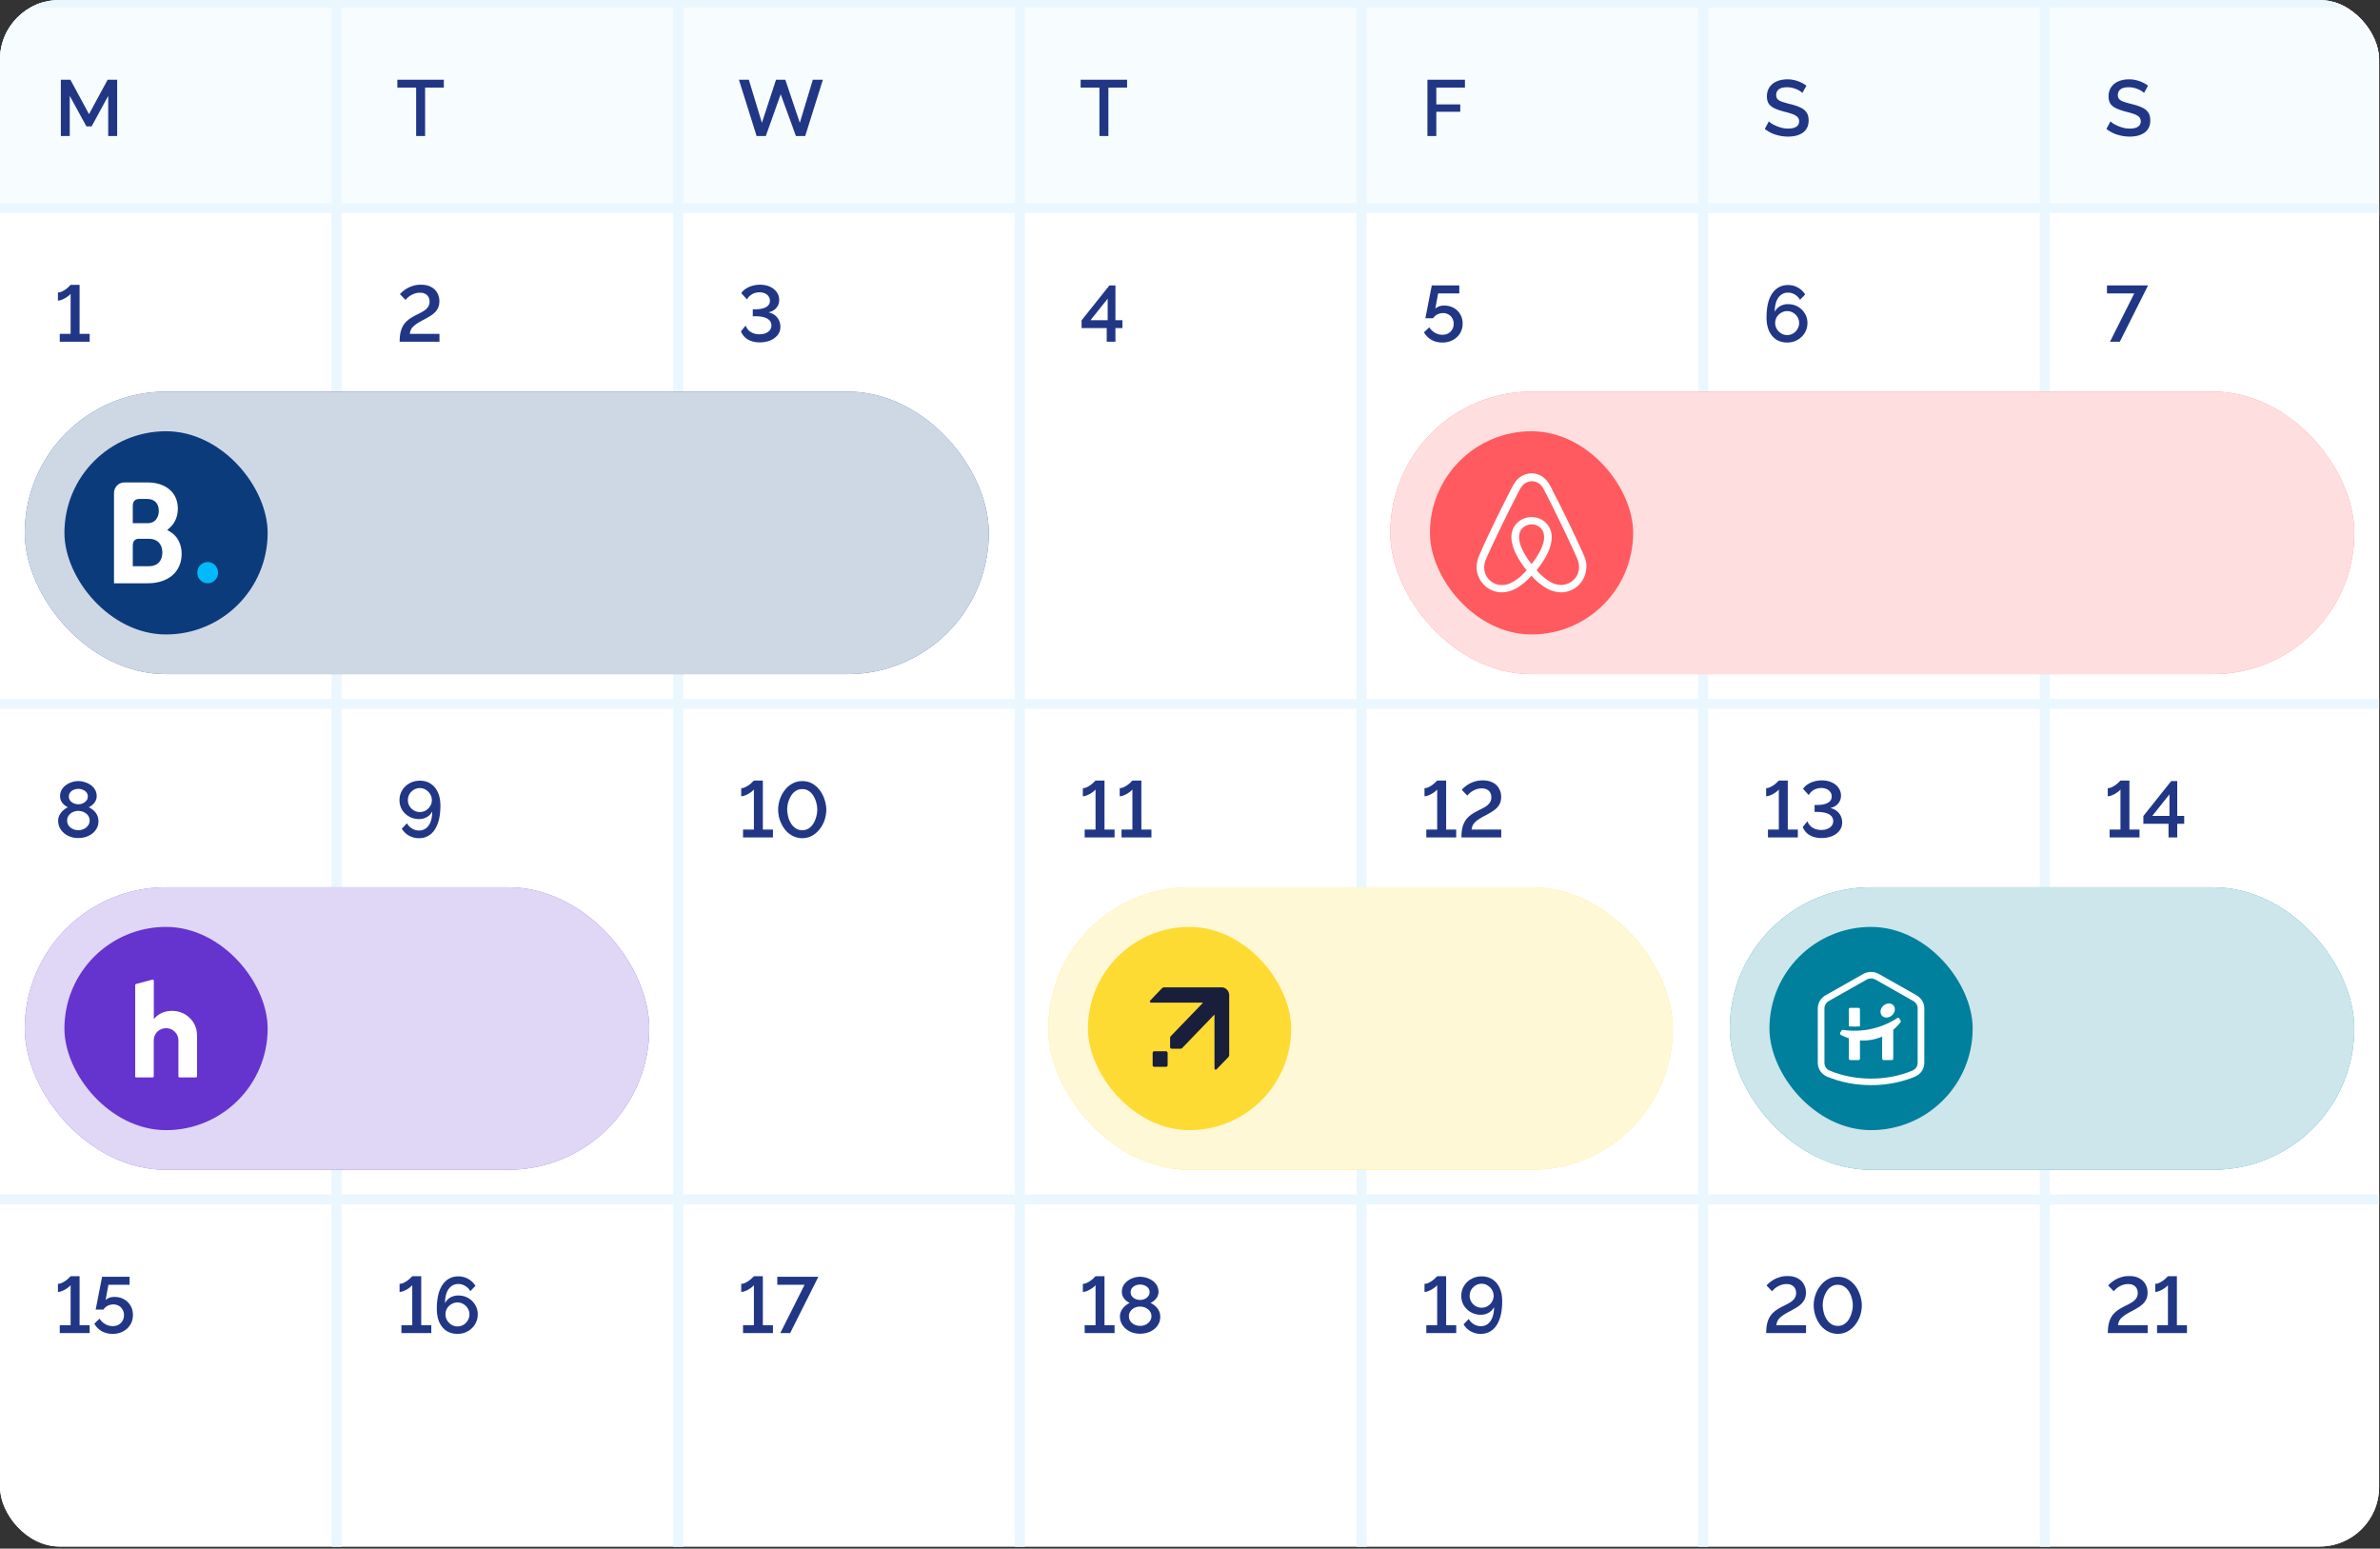 <svg xmlns="http://www.w3.org/2000/svg" width="707" height="460" fill="none"><rect width="100%" height="100%" fill="#333333" stroke="none"/><g clip-path="url(#a)"><rect width="706.731" height="459.375" fill="#fff" rx="17.668"/><path fill="#DEF0FE" d="M-1.472.736H708.94V61.84H-1.472z"/><path fill="#F7FCFF" d="M-1.472.736h101.487v63.337H-1.472z"/><path stroke="#EBF7FF" stroke-width="2.945" d="M-1.472.736h101.487v63.337H-1.472z"/><path fill="#213785" d="M32.144 40.404v-11.92l-4.923 9.046h-1.555l-4.947-9.046v11.92H18.08V23.678h2.827l5.536 10.225 5.537-10.224h2.826v16.726h-2.662z"/><path fill="#F7FCFF" d="M100.015.736h101.487v63.337H100.015z"/><path stroke="#EBF7FF" stroke-width="2.945" d="M100.015.736h101.487v63.337H100.015z"/><path fill="#213785" d="M131.842 26.01h-5.56v14.394h-2.662V26.011h-5.583v-2.332h13.805v2.332z"/><path fill="#F7FCFF" d="M201.503.736H302.99v63.337H201.503z"/><path stroke="#EBF7FF" stroke-width="2.945" d="M201.503.736H302.99v63.337H201.503z"/><path fill="#213785" d="m244.448 23.678-5.253 16.726h-2.756l-4.523-12.414-4.429 12.415h-2.733l-5.253-16.727h2.944l3.887 12.792 4.194-12.791h2.756l4.311 12.791 3.863-12.791h2.992z"/><path fill="#F7FCFF" d="M302.99.736h101.487v63.337H302.99z"/><path stroke="#EBF7FF" stroke-width="2.945" d="M302.99.736h101.487v63.337H302.99z"/><path fill="#213785" d="M334.816 26.01h-5.559v14.394h-2.662V26.011h-5.584v-2.332h13.805v2.332z"/><path fill="#F7FCFF" d="M404.477.736h101.487v63.337H404.477z"/><path stroke="#EBF7FF" stroke-width="2.945" d="M404.477.736h101.487v63.337H404.477z"/><path fill="#213785" d="M424.03 40.404V23.678h11.143v2.333h-8.504v4.994h7.114v2.19h-7.114v7.21h-2.639z"/><path fill="#F7FCFF" d="M505.965.736h101.487v63.337H505.965z"/><path stroke="#EBF7FF" stroke-width="2.945" d="M505.965.736h101.487v63.337H505.965z"/><path fill="#213785" d="M535.412 27.613a3.324 3.324 0 0 0-.684-.542 6.023 6.023 0 0 0-1.06-.566 8.103 8.103 0 0 0-1.319-.424 6.406 6.406 0 0 0-1.46-.165c-1.1 0-1.916.205-2.45.613-.534.408-.801.974-.801 1.696 0 .534.149.958.447 1.272.299.299.754.55 1.367.754.612.204 1.382.424 2.308.66 1.131.267 2.113.589 2.945.966.832.36 1.468.848 1.908 1.46.44.613.66 1.421.66 2.427 0 .848-.157 1.578-.471 2.19a4.074 4.074 0 0 1-1.32 1.508 6.3 6.3 0 0 1-1.955.848c-.738.173-1.531.26-2.379.26a12.113 12.113 0 0 1-4.853-1.013 10.855 10.855 0 0 1-2.05-1.25l1.202-2.26a5.8 5.8 0 0 0 .871.683c.393.235.841.463 1.343.683.518.22 1.076.408 1.673.565a8.245 8.245 0 0 0 1.861.212c1.052 0 1.853-.18 2.403-.542.565-.377.848-.91.848-1.602 0-.565-.181-1.013-.542-1.343-.361-.345-.887-.636-1.578-.871a29.897 29.897 0 0 0-2.474-.707c-1.099-.298-2.018-.62-2.756-.966-.738-.36-1.296-.816-1.673-1.366-.361-.565-.542-1.28-.542-2.144 0-1.1.267-2.026.801-2.78.534-.77 1.257-1.342 2.168-1.72.926-.392 1.963-.588 3.109-.588.754 0 1.469.086 2.144.259a8.906 8.906 0 0 1 1.885.66 9.69 9.69 0 0 1 1.625.965l-1.201 2.168z"/><path fill="#F7FCFF" d="M607.452.736h101.487v63.337H607.452z"/><path stroke="#EBF7FF" stroke-width="2.945" d="M607.452.736h101.487v63.337H607.452z"/><path fill="#213785" d="M636.899 27.613a3.342 3.342 0 0 0-.683-.542 6.06 6.06 0 0 0-1.06-.566 8.103 8.103 0 0 0-1.319-.424 6.415 6.415 0 0 0-1.461-.165c-1.099 0-1.916.205-2.45.613-.534.408-.801.974-.801 1.696 0 .534.149.958.448 1.272.298.299.754.55 1.366.754a33.92 33.92 0 0 0 2.309.66c1.13.267 2.112.589 2.944.966.833.36 1.469.848 1.909 1.46.439.613.659 1.421.659 2.427 0 .848-.157 1.578-.471 2.19a4.072 4.072 0 0 1-1.319 1.508 6.311 6.311 0 0 1-1.955.848 10.42 10.42 0 0 1-2.38.26 12.113 12.113 0 0 1-4.853-1.013 10.815 10.815 0 0 1-2.049-1.25l1.201-2.26c.204.204.495.431.872.683.393.235.84.463 1.343.683.518.22 1.075.408 1.672.565a8.251 8.251 0 0 0 1.861.212c1.053 0 1.854-.18 2.403-.542.566-.377.848-.91.848-1.602 0-.565-.18-1.013-.542-1.343-.361-.345-.887-.636-1.578-.871a29.863 29.863 0 0 0-2.473-.707c-1.1-.298-2.019-.62-2.757-.966-.738-.36-1.295-.816-1.672-1.366-.362-.565-.542-1.28-.542-2.144 0-1.1.267-2.026.801-2.78.534-.77 1.256-1.342 2.167-1.72.927-.392 1.963-.588 3.11-.588a8.61 8.61 0 0 1 2.143.259 8.887 8.887 0 0 1 1.885.66 9.66 9.66 0 0 1 1.626.965l-1.202 2.168z"/><path fill="#fff" d="M-1.472 61.839h101.487v147.236H-1.472z"/><path stroke="#EBF7FF" stroke-width="2.945" d="M-1.472 61.839h101.487v147.236H-1.472z"/><path fill="#213785" d="M26.632 99.175v2.332H17.75v-2.332h3.227v-11.92c-.126.188-.338.4-.636.636-.283.22-.605.44-.966.66a7.363 7.363 0 0 1-1.13.518 2.974 2.974 0 0 1-1.037.212v-2.403c.424 0 .848-.11 1.272-.33.44-.22.848-.471 1.225-.754a8.25 8.25 0 0 0 .895-.8l.377-.378h2.662v14.559h2.992z"/><path fill="#fff" d="M100.015 61.839h101.487v147.236H100.015z"/><path stroke="#EBF7FF" stroke-width="2.945" d="M100.015 61.839h101.487v147.236H100.015z"/><path fill="#213785" d="M118.72 101.507c0-.958.071-1.798.212-2.52a7.314 7.314 0 0 1 .66-1.956 5.781 5.781 0 0 1 1.13-1.531c.456-.44.982-.84 1.579-1.201a24.56 24.56 0 0 1 1.79-.966 18.096 18.096 0 0 0 1.743-.943c.534-.33.958-.714 1.273-1.154.329-.455.494-1.005.494-1.649 0-.518-.11-.974-.33-1.366a2.132 2.132 0 0 0-.942-.92c-.408-.235-.934-.353-1.578-.353-.66 0-1.272.118-1.838.354a5.989 5.989 0 0 0-1.46.824 6.47 6.47 0 0 0-.99.966l-1.649-1.72c.157-.188.409-.44.754-.753a9.581 9.581 0 0 1 1.319-.943 8.194 8.194 0 0 1 1.838-.777c.691-.22 1.468-.33 2.332-.33 1.194 0 2.191.22 2.992.66.817.424 1.429 1.013 1.837 1.767.424.738.636 1.57.636 2.497 0 .754-.133 1.413-.4 1.979a4.805 4.805 0 0 1-1.06 1.437 8.29 8.29 0 0 1-1.437 1.06 39.94 39.94 0 0 1-1.555.895c-.895.455-1.618.864-2.167 1.225-.534.361-.958.707-1.272 1.037-.299.33-.511.66-.636.989a4.58 4.58 0 0 0-.26 1.06h8.811v2.332H118.72z"/><path fill="#fff" d="M201.503 61.839H302.99v147.236H201.503z"/><path stroke="#EBF7FF" stroke-width="2.945" d="M201.503 61.839H302.99v147.236H201.503z"/><path fill="#213785" d="M225.696 101.696c-.926 0-1.774-.134-2.544-.401-.754-.267-1.39-.652-1.908-1.154a4.531 4.531 0 0 1-1.131-1.743l1.414-1.697c.11.409.337.817.683 1.225.361.409.824.739 1.39.99.581.251 1.256.377 2.026.377.675 0 1.272-.102 1.79-.306.534-.22.958-.527 1.272-.92.314-.392.471-.855.471-1.39 0-.596-.188-1.099-.565-1.507-.377-.408-.919-.714-1.626-.919-.706-.204-1.554-.306-2.544-.306h-.801v-2.073h.801c1.304 0 2.34-.212 3.11-.636.785-.424 1.178-1.052 1.178-1.885 0-.518-.142-.965-.424-1.342a2.53 2.53 0 0 0-1.107-.872 3.646 3.646 0 0 0-1.508-.306c-.895 0-1.673.204-2.332.612-.66.409-1.139.911-1.437 1.508l-1.697-1.861c.33-.518.786-.966 1.367-1.343a7.133 7.133 0 0 1 1.955-.871 8.356 8.356 0 0 1 2.238-.307c1.099 0 2.081.197 2.945.59.864.392 1.539.934 2.026 1.625.487.675.73 1.444.73 2.308a3.56 3.56 0 0 1-.4 1.697 3.436 3.436 0 0 1-1.108 1.272c-.471.33-1.036.573-1.696.73a4.231 4.231 0 0 1 1.861.8c.55.41.966.912 1.249 1.509a4.31 4.31 0 0 1 .447 1.955c0 .973-.282 1.806-.848 2.497-.549.691-1.288 1.225-2.214 1.602-.927.361-1.948.542-3.063.542z"/><path fill="#fff" d="M302.99 61.839h101.487v147.236H302.99z"/><path stroke="#EBF7FF" stroke-width="2.945" d="M302.99 61.839h101.487v147.236H302.99z"/><path fill="#213785" d="M328.762 101.507v-4.052h-7.468v-2.308l8.269-10.366h1.79v10.342h2.073v2.332h-2.073v4.052h-2.591zm-4.829-6.384h5.112v-6.408l-5.112 6.408z"/><path fill="#fff" d="M404.477 61.839h101.487v147.236H404.477z"/><path stroke="#EBF7FF" stroke-width="2.945" d="M404.477 61.839h101.487v147.236H404.477z"/><path fill="#213785" d="M428.459 101.743c-1.209 0-2.293-.267-3.251-.801a5.771 5.771 0 0 1-2.191-2.238l1.555-1.484a5.09 5.09 0 0 0 1.696 1.625 4.412 4.412 0 0 0 2.215.59c.643 0 1.217-.134 1.719-.401a3.08 3.08 0 0 0 1.178-1.155c.299-.487.448-1.052.448-1.696 0-.628-.142-1.178-.424-1.649a2.8 2.8 0 0 0-1.131-1.13 3.191 3.191 0 0 0-1.602-.401 3.74 3.74 0 0 0-1.696.4 3.21 3.21 0 0 0-1.249 1.131h-2.308l1.908-9.753h8.174v2.38h-6.29l-.848 4.546c.283-.282.644-.51 1.084-.683.455-.173.974-.26 1.555-.26 1.052 0 1.986.229 2.803.684a5.009 5.009 0 0 1 1.955 1.885c.487.8.731 1.727.731 2.78 0 1.115-.267 2.096-.801 2.944a5.734 5.734 0 0 1-2.168 1.979c-.895.471-1.916.707-3.062.707z"/><path fill="#fff" d="M505.965 61.839h101.487v147.236H505.965z"/><path stroke="#EBF7FF" stroke-width="2.945" d="M505.965 61.839h101.487v147.236H505.965z"/><path fill="#213785" d="M536.919 95.948a5.52 5.52 0 0 1-.801 2.92 5.67 5.67 0 0 1-2.167 2.097c-.911.519-1.932.778-3.062.778-1.225 0-2.301-.291-3.228-.872-.911-.597-1.625-1.453-2.144-2.568-.502-1.115-.753-2.442-.753-3.98 0-2.137.259-3.92.777-5.348.534-1.43 1.28-2.505 2.238-3.228.958-.722 2.081-1.084 3.369-1.084 1.068 0 2.041.252 2.921.754a5.776 5.776 0 0 1 2.167 2.05l-1.531 1.602a3.986 3.986 0 0 0-1.508-1.555 3.875 3.875 0 0 0-2.096-.589c-.77 0-1.453.228-2.05.683-.581.44-1.036 1.084-1.366 1.932-.314.848-.479 1.877-.495 3.086a3.89 3.89 0 0 1 .919-1.202 4.233 4.233 0 0 1 1.366-.8 4.788 4.788 0 0 1 1.649-.283c1.1 0 2.081.251 2.945.754a5.588 5.588 0 0 1 2.073 2.026c.518.832.777 1.774.777 2.827zm-6.03 3.58a3.42 3.42 0 0 0 1.766-.47c.55-.33.982-.77 1.296-1.32.33-.55.495-1.147.495-1.79 0-.644-.165-1.233-.495-1.767a3.527 3.527 0 0 0-1.272-1.272 3.339 3.339 0 0 0-1.79-.495c-.629 0-1.218.165-1.767.495a3.65 3.65 0 0 0-1.319 1.272 3.413 3.413 0 0 0-.472 1.767c0 .644.165 1.24.495 1.79.33.534.762.966 1.296 1.296a3.37 3.37 0 0 0 1.767.494z"/><path fill="#fff" d="M607.452 61.839h101.487v147.236H607.452z"/><path stroke="#EBF7FF" stroke-width="2.945" d="M607.452 61.839h101.487v147.236H607.452z"/><path fill="#213785" d="M634.002 87.16h-8.104v-2.379h12.203l-8.387 16.726h-2.921l7.209-14.346z"/><path fill="#fff" d="M-1.472 209.074h101.487V356.31H-1.472z"/><path stroke="#EBF7FF" stroke-width="2.945" d="M-1.472 209.074h101.487V356.31H-1.472z"/><path fill="#213785" d="M29.247 243.913c0 1.006-.275 1.885-.825 2.639-.534.754-1.264 1.343-2.19 1.767-.912.408-1.909.612-2.992.612-1.115 0-2.12-.22-3.016-.659-.895-.456-1.61-1.068-2.144-1.838-.534-.769-.8-1.649-.8-2.638 0-.66.149-1.249.447-1.767a4.98 4.98 0 0 1 1.107-1.367c.44-.376.888-.667 1.343-.871a5.242 5.242 0 0 1-1.178-.778 4.255 4.255 0 0 1-.848-1.13 3.11 3.11 0 0 1-.306-1.367c0-.722.157-1.358.471-1.908a4.466 4.466 0 0 1 1.296-1.413 5.657 5.657 0 0 1 1.743-.872 6.293 6.293 0 0 1 1.908-.306c.644 0 1.28.102 1.908.306a5.915 5.915 0 0 1 1.767.848c.55.377.982.848 1.296 1.414.33.549.494 1.185.494 1.908 0 .487-.11.95-.33 1.39a3.521 3.521 0 0 1-.87 1.13c-.362.33-.755.589-1.179.778.503.22.974.526 1.414.919.455.392.816.855 1.083 1.389s.4 1.139.4 1.814zm-2.615-.164c0-.456-.102-.864-.306-1.225a2.513 2.513 0 0 0-.778-.896 3.585 3.585 0 0 0-1.083-.565 3.91 3.91 0 0 0-1.202-.189c-.581 0-1.123.118-1.625.354a3.077 3.077 0 0 0-1.225 1.013c-.314.424-.471.926-.471 1.508 0 .439.094.84.282 1.201.189.345.44.644.754.895.33.251.691.44 1.084.566.408.125.816.188 1.225.188a3.74 3.74 0 0 0 1.602-.353 3.333 3.333 0 0 0 1.248-1.013c.33-.44.495-.935.495-1.484zm-6.172-7.138c0 .486.141.903.424 1.248.282.346.644.605 1.083.777.44.173.872.26 1.296.26.44 0 .872-.087 1.296-.26.44-.188.8-.455 1.083-.8.299-.346.448-.77.448-1.273 0-.455-.134-.848-.4-1.177a2.43 2.43 0 0 0-1.06-.778 3.334 3.334 0 0 0-1.367-.283 3.5 3.5 0 0 0-1.39.283c-.424.189-.77.456-1.036.801-.252.33-.377.73-.377 1.202z"/><path fill="#fff" d="M100.015 209.074h101.487V356.31H100.015z"/><path stroke="#EBF7FF" stroke-width="2.945" d="M100.015 209.074h101.487V356.31H100.015z"/><path fill="#213785" d="M118.673 237.694c0-1.083.267-2.065.801-2.945a5.731 5.731 0 0 1 2.167-2.073c.927-.518 1.955-.777 3.086-.777 1.241 0 2.309.298 3.204.895.911.581 1.618 1.421 2.12 2.521.519 1.099.778 2.426.778 3.981 0 2.136-.267 3.919-.801 5.348-.519 1.429-1.257 2.513-2.215 3.251-.942.722-2.057 1.083-3.345 1.083a6.065 6.065 0 0 1-2.945-.73 5.9 5.9 0 0 1-2.167-2.097l1.531-1.602a4.21 4.21 0 0 0 1.508 1.555 3.952 3.952 0 0 0 2.097.589c.785 0 1.468-.22 2.049-.659.581-.44 1.037-1.084 1.367-1.932.329-.864.494-1.893.494-3.086a3.77 3.77 0 0 1-.919 1.201 4.215 4.215 0 0 1-1.366.801 4.646 4.646 0 0 1-1.649.283 5.912 5.912 0 0 1-2.945-.754 5.763 5.763 0 0 1-2.096-2.026c-.503-.848-.754-1.79-.754-2.827zm6.031-3.604c-.644 0-1.233.165-1.767.495a3.662 3.662 0 0 0-1.296 1.295 3.551 3.551 0 0 0-.471 1.791c0 .644.157 1.232.471 1.766.33.534.762.966 1.296 1.296.55.314 1.146.471 1.79.471.644 0 1.233-.157 1.767-.471.55-.33.982-.762 1.296-1.296.33-.534.494-1.115.494-1.743 0-.659-.164-1.256-.494-1.79a3.78 3.78 0 0 0-1.32-1.319 3.29 3.29 0 0 0-1.766-.495z"/><path fill="#fff" d="M201.503 209.074H302.99V356.31H201.503z"/><path stroke="#EBF7FF" stroke-width="2.945" d="M201.503 209.074H302.99V356.31H201.503z"/><path fill="#213785" d="M229.607 246.411v2.332h-8.881v-2.332h3.227V234.49c-.126.189-.338.401-.636.636-.283.22-.605.44-.966.66a7.32 7.32 0 0 1-1.131.518 2.959 2.959 0 0 1-1.036.212v-2.403c.424 0 .848-.11 1.272-.329.44-.22.848-.472 1.225-.754.377-.299.675-.566.895-.801l.377-.377h2.662v14.559h2.992zm8.713 2.567c-1.178-.031-2.215-.306-3.11-.824a7.1 7.1 0 0 1-2.238-2.026 10.113 10.113 0 0 1-1.366-2.733 9.984 9.984 0 0 1-.448-2.897c0-1.006.165-2.011.495-3.016a9.113 9.113 0 0 1 1.437-2.733 7.146 7.146 0 0 1 2.261-1.978c.88-.503 1.869-.754 2.969-.754 1.178 0 2.206.267 3.086.801a7.247 7.247 0 0 1 2.238 2.073 9.563 9.563 0 0 1 1.342 2.756c.315.989.472 1.94.472 2.851 0 1.02-.165 2.033-.495 3.038a9.173 9.173 0 0 1-1.437 2.71 7.557 7.557 0 0 1-2.262 1.978c-.863.487-1.845.739-2.944.754zm-4.476-8.48c.031.722.133 1.444.306 2.167a7.01 7.01 0 0 0 .848 1.955c.377.597.84 1.076 1.39 1.437.55.361 1.193.542 1.932.542.769 0 1.429-.188 1.978-.565a4.742 4.742 0 0 0 1.39-1.508 7.585 7.585 0 0 0 .801-2.002 7.847 7.847 0 0 0 .283-2.026c0-.723-.102-1.437-.306-2.144a6.987 6.987 0 0 0-.848-1.979 4.683 4.683 0 0 0-1.39-1.437c-.55-.361-1.186-.542-1.908-.542-.77 0-1.437.196-2.003.589a4.449 4.449 0 0 0-1.39 1.508 7.843 7.843 0 0 0-.824 1.979 8.515 8.515 0 0 0-.259 2.026z"/><path fill="#fff" d="M302.99 209.074h101.487V356.31H302.99z"/><path stroke="#EBF7FF" stroke-width="2.945" d="M302.99 209.074h101.487V356.31H302.99z"/><path fill="#213785" d="M331.094 246.411v2.332h-8.881v-2.332h3.227V234.49c-.126.189-.338.401-.636.636-.283.22-.605.44-.966.66a7.32 7.32 0 0 1-1.131.518 2.959 2.959 0 0 1-1.036.212v-2.403c.424 0 .848-.11 1.272-.329.44-.22.848-.472 1.225-.754.377-.299.675-.566.895-.801l.377-.377h2.662v14.559h2.992zm10.95 0v2.332h-8.881v-2.332h3.228V234.49c-.126.189-.338.401-.636.636-.283.22-.605.44-.966.66a7.363 7.363 0 0 1-1.131.518 2.964 2.964 0 0 1-1.037.212v-2.403c.424 0 .848-.11 1.272-.329.44-.22.849-.472 1.225-.754.377-.299.676-.566.896-.801l.377-.377h2.662v14.559h2.991z"/><path fill="#fff" d="M404.477 209.074h101.487V356.31H404.477z"/><path stroke="#EBF7FF" stroke-width="2.945" d="M404.477 209.074h101.487V356.31H404.477z"/><path fill="#213785" d="M432.582 246.411v2.332H423.7v-2.332h3.228V234.49c-.126.189-.338.401-.636.636-.283.22-.605.44-.966.66a7.32 7.32 0 0 1-1.131.518 2.96 2.96 0 0 1-1.037.212v-2.403c.425 0 .849-.11 1.273-.329.439-.22.848-.472 1.225-.754.377-.299.675-.566.895-.801l.377-.377h2.662v14.559h2.992zm1.551 2.332c0-.958.07-1.799.212-2.521a7.35 7.35 0 0 1 .659-1.955 5.794 5.794 0 0 1 1.131-1.531c.456-.44.982-.841 1.578-1.202a25.014 25.014 0 0 1 1.791-.966 17.965 17.965 0 0 0 1.743-.942c.534-.33.958-.715 1.272-1.154.33-.456.495-1.006.495-1.649 0-.519-.11-.974-.33-1.367a2.137 2.137 0 0 0-.942-.919c-.409-.235-.935-.353-1.579-.353-.659 0-1.272.118-1.837.353-.55.22-1.037.495-1.461.825-.408.33-.738.652-.989.966l-1.649-1.72c.157-.188.408-.44.754-.754a9.581 9.581 0 0 1 1.319-.942 8.18 8.18 0 0 1 1.837-.777c.692-.22 1.469-.33 2.333-.33 1.193 0 2.191.22 2.992.659.816.424 1.429 1.013 1.837 1.767.424.738.636 1.571.636 2.497 0 .754-.133 1.414-.4 1.979a4.814 4.814 0 0 1-1.06 1.437 8.315 8.315 0 0 1-1.438 1.06c-.518.314-1.036.613-1.554.895-.896.456-1.618.864-2.168 1.225-.534.362-.958.707-1.272 1.037-.298.33-.51.66-.636.989-.125.33-.212.684-.259 1.061h8.811v2.332h-11.826z"/><path fill="#fff" d="M505.965 209.074h101.487V356.31H505.965z"/><path stroke="#EBF7FF" stroke-width="2.945" d="M505.965 209.074h101.487V356.31H505.965z"/><path fill="#213785" d="M534.069 246.411v2.332h-8.881v-2.332h3.227V234.49c-.126.189-.338.401-.636.636-.283.22-.605.44-.966.66a7.32 7.32 0 0 1-1.131.518 2.959 2.959 0 0 1-1.036.212v-2.403c.424 0 .848-.11 1.272-.329.44-.22.848-.472 1.225-.754.377-.299.675-.566.895-.801l.377-.377h2.662v14.559h2.992zm7.04 2.52c-.927 0-1.775-.133-2.544-.4-.754-.267-1.39-.652-1.908-1.155a4.499 4.499 0 0 1-1.131-1.743l1.413-1.696c.11.408.338.817.683 1.225.362.408.825.738 1.39.989.581.252 1.257.377 2.026.377.676 0 1.272-.102 1.791-.306.534-.22.958-.526 1.272-.919.314-.392.471-.856.471-1.39 0-.596-.189-1.099-.565-1.507-.377-.409-.919-.715-1.626-.919-.707-.204-1.555-.306-2.544-.306h-.801v-2.073h.801c1.303 0 2.34-.212 3.109-.636.786-.424 1.178-1.053 1.178-1.885 0-.518-.141-.966-.424-1.343a2.519 2.519 0 0 0-1.107-.871 3.63 3.63 0 0 0-1.508-.307c-.895 0-1.672.204-2.332.613-.659.408-1.138.911-1.437 1.507l-1.696-1.861c.33-.518.785-.965 1.366-1.342a7.12 7.12 0 0 1 1.956-.872 8.364 8.364 0 0 1 2.238-.306c1.099 0 2.081.196 2.944.589.864.392 1.539.934 2.026 1.625a3.85 3.85 0 0 1 .731 2.309 3.56 3.56 0 0 1-.401 1.696c-.251.503-.62.927-1.107 1.272-.471.33-1.037.573-1.696.73a4.244 4.244 0 0 1 1.861.801c.549.409.966.911 1.248 1.508.299.597.448 1.249.448 1.955 0 .974-.283 1.806-.848 2.497-.55.691-1.288 1.225-2.215 1.602-.926.362-1.947.542-3.062.542z"/><path fill="#fff" d="M607.452 209.074h101.487V356.31H607.452z"/><path stroke="#EBF7FF" stroke-width="2.945" d="M607.452 209.074h101.487V356.31H607.452z"/><path fill="#213785" d="M635.556 246.411v2.332h-8.881v-2.332h3.228V234.49c-.126.189-.338.401-.637.636-.282.22-.604.44-.965.66a7.406 7.406 0 0 1-1.131.518 2.964 2.964 0 0 1-1.037.212v-2.403c.424 0 .848-.11 1.272-.329.44-.22.848-.472 1.225-.754.377-.299.676-.566.896-.801l.377-.377h2.662v14.559h2.991zm8.619 2.332v-4.052h-7.468v-2.309l8.269-10.365h1.79v10.342h2.073v2.332h-2.073v4.052h-2.591zm-4.83-6.384h5.112v-6.408l-5.112 6.408z"/><path fill="#fff" d="M-1.472 356.31h101.487v147.236H-1.472z"/><path stroke="#EBF7FF" stroke-width="2.945" d="M-1.472 356.31h101.487v147.236H-1.472z"/><path fill="#213785" d="M26.632 393.646v2.332H17.75v-2.332h3.227v-11.92c-.126.188-.338.4-.636.636-.283.22-.605.44-.966.66a7.343 7.343 0 0 1-1.13.518 2.983 2.983 0 0 1-1.037.212v-2.403c.424 0 .848-.11 1.272-.33.44-.22.848-.471 1.225-.754a8.15 8.15 0 0 0 .895-.801l.377-.376h2.662v14.558h2.992zm6.828 2.568c-1.21 0-2.293-.267-3.251-.801a5.772 5.772 0 0 1-2.19-2.238l1.554-1.484a5.085 5.085 0 0 0 1.696 1.625 4.41 4.41 0 0 0 2.215.589c.643 0 1.217-.133 1.72-.4a3.089 3.089 0 0 0 1.177-1.154c.298-.487.448-1.053.448-1.697 0-.628-.142-1.178-.424-1.649a2.797 2.797 0 0 0-1.131-1.13 3.192 3.192 0 0 0-1.602-.401c-.597 0-1.162.134-1.696.401a3.206 3.206 0 0 0-1.249 1.13H28.42l1.908-9.753H38.5v2.38h-6.29l-.848 4.546c.283-.282.644-.51 1.084-.683.455-.173.974-.259 1.555-.259 1.052 0 1.986.228 2.803.683a5.02 5.02 0 0 1 1.955 1.885c.487.801.73 1.727.73 2.78 0 1.115-.266 2.096-.8 2.944a5.729 5.729 0 0 1-2.168 1.979c-.895.471-1.916.707-3.062.707z"/><path fill="#fff" d="M100.015 356.31h101.487v147.236H100.015z"/><path stroke="#EBF7FF" stroke-width="2.945" d="M100.015 356.31h101.487v147.236H100.015z"/><path fill="#213785" d="M128.12 393.646v2.332h-8.882v-2.332h3.228v-11.92c-.126.188-.338.4-.636.636-.283.22-.605.44-.966.66a7.32 7.32 0 0 1-1.131.518 2.982 2.982 0 0 1-1.037.212v-2.403c.424 0 .849-.11 1.273-.33.439-.22.848-.471 1.225-.754.376-.298.675-.565.895-.801l.377-.376h2.662v14.558h2.992zm13.801-3.227a5.52 5.52 0 0 1-.801 2.921 5.692 5.692 0 0 1-2.168 2.097c-.911.518-1.931.777-3.062.777-1.225 0-2.301-.291-3.228-.872-.91-.596-1.625-1.452-2.143-2.567-.503-1.116-.754-2.443-.754-3.982 0-2.136.259-3.918.777-5.347.534-1.429 1.28-2.505 2.238-3.228.958-.722 2.081-1.083 3.369-1.083 1.068 0 2.042.251 2.921.753a5.774 5.774 0 0 1 2.167 2.05l-1.531 1.602a3.988 3.988 0 0 0-1.507-1.555 3.877 3.877 0 0 0-2.097-.589c-.77 0-1.453.228-2.05.683-.581.44-1.036 1.084-1.366 1.932-.314.848-.479 1.877-.495 3.086.236-.471.542-.871.919-1.201a4.226 4.226 0 0 1 1.366-.801 4.778 4.778 0 0 1 1.649-.283c1.1 0 2.081.251 2.945.754a5.57 5.57 0 0 1 2.073 2.026c.519.832.778 1.775.778 2.827zM135.89 394c.644 0 1.233-.158 1.767-.472a3.592 3.592 0 0 0 1.295-1.319c.33-.55.495-1.146.495-1.79 0-.644-.165-1.233-.495-1.767a3.525 3.525 0 0 0-1.272-1.272 3.335 3.335 0 0 0-1.79-.495c-.628 0-1.217.165-1.767.495-.55.314-.989.738-1.319 1.272a3.422 3.422 0 0 0-.471 1.767c0 .644.165 1.24.494 1.79.33.534.762.966 1.296 1.296.55.33 1.139.495 1.767.495z"/><path fill="#fff" d="M201.503 356.31H302.99v147.236H201.503z"/><path stroke="#EBF7FF" stroke-width="2.945" d="M201.503 356.31H302.99v147.236H201.503z"/><path fill="#213785" d="M229.607 393.646v2.332h-8.881v-2.332h3.227v-11.92c-.126.188-.338.4-.636.636-.283.22-.605.44-.966.66a7.32 7.32 0 0 1-1.131.518 2.982 2.982 0 0 1-1.036.212v-2.403c.424 0 .848-.11 1.272-.33.44-.22.848-.471 1.225-.754a8.15 8.15 0 0 0 .895-.801l.377-.376h2.662v14.558h2.992zm9.396-12.014h-8.104v-2.38h12.203l-8.387 16.726h-2.921l7.209-14.346z"/><path fill="#fff" d="M302.99 356.31h101.487v147.236H302.99z"/><path stroke="#EBF7FF" stroke-width="2.945" d="M302.99 356.31h101.487v147.236H302.99z"/><path fill="#213785" d="M331.094 393.646v2.332h-8.881v-2.332h3.227v-11.92c-.126.188-.338.4-.636.636-.283.22-.605.44-.966.66a7.32 7.32 0 0 1-1.131.518 2.982 2.982 0 0 1-1.036.212v-2.403c.424 0 .848-.11 1.272-.33.44-.22.848-.471 1.225-.754a8.15 8.15 0 0 0 .895-.801l.377-.376h2.662v14.558h2.992zm13.565-2.497c0 1.005-.275 1.885-.824 2.639-.534.753-1.264 1.342-2.191 1.766-.911.409-1.908.613-2.992.613-1.115 0-2.12-.22-3.015-.66-.895-.455-1.61-1.068-2.144-1.837-.534-.77-.801-1.649-.801-2.639 0-.659.149-1.248.448-1.767a4.965 4.965 0 0 1 1.107-1.366c.44-.377.887-.667 1.343-.872a5.27 5.27 0 0 1-1.178-.777 4.267 4.267 0 0 1-.848-1.131 3.096 3.096 0 0 1-.307-1.366c0-.722.157-1.359.472-1.908a4.447 4.447 0 0 1 1.295-1.414 5.68 5.68 0 0 1 1.743-.871 6.296 6.296 0 0 1 1.909-.307c.644 0 1.28.103 1.908.307a5.915 5.915 0 0 1 1.767.848c.549.377.981.848 1.295 1.413.33.55.495 1.186.495 1.908 0 .487-.11.951-.33 1.39a3.53 3.53 0 0 1-.871 1.131c-.362.33-.754.589-1.178.777.502.22.973.527 1.413.919.456.393.817.856 1.084 1.39.267.534.4 1.139.4 1.814zm-2.615-.165c0-.455-.102-.864-.306-1.225a2.51 2.51 0 0 0-.777-.895 3.563 3.563 0 0 0-1.084-.565 3.91 3.91 0 0 0-1.201-.189c-.581 0-1.123.118-1.626.353a3.1 3.1 0 0 0-1.225 1.013c-.314.425-.471.927-.471 1.508 0 .44.094.84.283 1.202.188.345.439.644.754.895.329.251.691.44 1.083.565a4.14 4.14 0 0 0 1.225.189c.566 0 1.1-.118 1.602-.354a3.327 3.327 0 0 0 1.249-1.013c.33-.439.494-.934.494-1.484zm-6.172-7.138c0 .487.142.903.424 1.249.283.345.644.604 1.084.777.44.173.872.259 1.296.259a3.4 3.4 0 0 0 1.295-.259c.44-.188.801-.455 1.084-.801.298-.345.448-.769.448-1.272 0-.455-.134-.848-.401-1.178a2.433 2.433 0 0 0-1.06-.777 3.315 3.315 0 0 0-1.366-.283c-.487 0-.95.094-1.39.283a2.63 2.63 0 0 0-1.037.801c-.251.33-.377.73-.377 1.201z"/><path fill="#fff" d="M404.477 356.31h101.487v147.236H404.477z"/><path stroke="#EBF7FF" stroke-width="2.945" d="M404.477 356.31h101.487v147.236H404.477z"/><path fill="#213785" d="M432.582 393.646v2.332H423.7v-2.332h3.228v-11.92c-.126.188-.338.4-.636.636-.283.22-.605.44-.966.66a7.32 7.32 0 0 1-1.131.518 2.982 2.982 0 0 1-1.037.212v-2.403c.425 0 .849-.11 1.273-.33.439-.22.848-.471 1.225-.754a8.15 8.15 0 0 0 .895-.801l.377-.376h2.662v14.558h2.992zm1.504-8.716c0-1.084.267-2.065.801-2.945a5.731 5.731 0 0 1 2.167-2.073c.926-.518 1.955-.777 3.086-.777 1.241 0 2.309.298 3.204.895.911.581 1.617 1.421 2.12 2.521.518 1.099.777 2.426.777 3.981 0 2.136-.267 3.918-.801 5.347-.518 1.43-1.256 2.513-2.214 3.251-.942.723-2.057 1.084-3.345 1.084a6.062 6.062 0 0 1-2.945-.73 5.901 5.901 0 0 1-2.167-2.097l1.531-1.602a4.21 4.21 0 0 0 1.508 1.555 3.948 3.948 0 0 0 2.096.589c.786 0 1.469-.22 2.05-.66.581-.439 1.036-1.083 1.366-1.931.33-.864.495-1.893.495-3.087-.22.456-.526.856-.919 1.202a4.251 4.251 0 0 1-1.366.801 4.672 4.672 0 0 1-1.649.283 5.92 5.92 0 0 1-2.945-.754 5.781 5.781 0 0 1-2.097-2.026c-.502-.848-.753-1.791-.753-2.827zm6.03-3.604c-.644 0-1.233.164-1.766.494a3.657 3.657 0 0 0-1.296 1.296 3.547 3.547 0 0 0-.471 1.79c0 .644.157 1.233.471 1.767.33.534.762.966 1.296 1.296a3.545 3.545 0 0 0 1.79.471c.644 0 1.233-.157 1.767-.471.549-.33.981-.762 1.295-1.296.33-.534.495-1.115.495-1.743 0-.66-.165-1.257-.495-1.791a3.786 3.786 0 0 0-1.319-1.319 3.295 3.295 0 0 0-1.767-.494z"/><path fill="#fff" d="M505.965 356.31h101.487v147.236H505.965z"/><path stroke="#EBF7FF" stroke-width="2.945" d="M505.965 356.31h101.487v147.236H505.965z"/><path fill="#213785" d="M524.669 395.978c0-.958.071-1.798.212-2.52a7.394 7.394 0 0 1 .66-1.956 5.767 5.767 0 0 1 1.131-1.531c.455-.44.981-.84 1.578-1.201a24.042 24.042 0 0 1 1.791-.966 18.408 18.408 0 0 0 1.743-.942c.534-.33.958-.715 1.272-1.155.33-.455.495-1.005.495-1.649 0-.518-.11-.974-.33-1.366a2.13 2.13 0 0 0-.943-.919c-.408-.235-.934-.353-1.578-.353-.659 0-1.272.118-1.837.353-.55.22-1.037.495-1.461.825a6.425 6.425 0 0 0-.989.965l-1.649-1.719c.157-.189.408-.44.753-.754a9.595 9.595 0 0 1 1.32-.942 8.182 8.182 0 0 1 1.837-.778c.691-.22 1.469-.33 2.332-.33 1.194 0 2.191.22 2.992.66.817.424 1.429 1.013 1.838 1.767.424.738.636 1.57.636 2.497 0 .754-.134 1.413-.401 1.979a4.81 4.81 0 0 1-1.06 1.437 8.32 8.32 0 0 1-1.437 1.06c-.518.314-1.036.612-1.555.895-.895.456-1.617.864-2.167 1.225-.534.361-.958.707-1.272 1.037a3.19 3.19 0 0 0-.636.989 4.53 4.53 0 0 0-.259 1.06h8.81v2.332h-11.826zm21.264.236c-1.178-.031-2.214-.306-3.109-.825a7.067 7.067 0 0 1-2.238-2.026 10.11 10.11 0 0 1-1.367-2.732 10.022 10.022 0 0 1-.447-2.898c0-1.005.165-2.01.494-3.015a9.113 9.113 0 0 1 1.437-2.733 7.176 7.176 0 0 1 2.262-1.979c.88-.502 1.869-.754 2.968-.754 1.178 0 2.207.267 3.086.801a7.225 7.225 0 0 1 2.238 2.073 9.546 9.546 0 0 1 1.343 2.757c.314.989.471 1.939.471 2.85a9.715 9.715 0 0 1-.494 3.039 9.156 9.156 0 0 1-1.437 2.709 7.571 7.571 0 0 1-2.262 1.979c-.864.487-1.845.738-2.945.754zm-4.476-8.481c.032.723.134 1.445.307 2.168.188.706.471 1.358.848 1.955s.84 1.076 1.39 1.437c.549.361 1.193.542 1.931.542.77 0 1.429-.189 1.979-.566a4.728 4.728 0 0 0 1.39-1.507 7.66 7.66 0 0 0 .801-2.003 7.885 7.885 0 0 0 .283-2.026c0-.722-.102-1.437-.307-2.144a6.953 6.953 0 0 0-.848-1.978 4.672 4.672 0 0 0-1.39-1.437c-.549-.362-1.185-.542-1.908-.542-.769 0-1.437.196-2.002.589a4.435 4.435 0 0 0-1.39 1.507 7.913 7.913 0 0 0-.825 1.979 8.573 8.573 0 0 0-.259 2.026z"/><path fill="#fff" d="M607.452 356.31h101.487v147.236H607.452z"/><path stroke="#EBF7FF" stroke-width="2.945" d="M607.452 356.31h101.487v147.236H607.452z"/><path fill="#213785" d="M626.157 395.978c0-.958.071-1.798.212-2.52a7.357 7.357 0 0 1 .659-1.956 5.81 5.81 0 0 1 1.131-1.531c.456-.44.982-.84 1.579-1.201a24.02 24.02 0 0 1 1.79-.966 18.408 18.408 0 0 0 1.743-.942c.534-.33.958-.715 1.272-1.155.33-.455.495-1.005.495-1.649 0-.518-.11-.974-.33-1.366a2.132 2.132 0 0 0-.942-.919c-.408-.235-.934-.353-1.578-.353a4.74 4.74 0 0 0-1.838.353c-.55.22-1.036.495-1.46.825a6.39 6.39 0 0 0-.99.965l-1.649-1.719a8.18 8.18 0 0 1 .754-.754 9.581 9.581 0 0 1 1.319-.942 8.19 8.19 0 0 1 1.838-.778c.691-.22 1.468-.33 2.332-.33 1.193 0 2.191.22 2.992.66.816.424 1.429 1.013 1.837 1.767.424.738.636 1.57.636 2.497 0 .754-.133 1.413-.4 1.979a4.827 4.827 0 0 1-1.06 1.437 8.32 8.32 0 0 1-1.437 1.06c-.519.314-1.037.612-1.555.895-.895.456-1.618.864-2.167 1.225-.534.361-.958.707-1.273 1.037a3.19 3.19 0 0 0-.636.989 4.58 4.58 0 0 0-.259 1.06h8.811v2.332h-11.826zm23.502-2.332v2.332h-8.881v-2.332h3.227v-11.92c-.126.188-.338.4-.636.636-.283.22-.605.44-.966.66a7.32 7.32 0 0 1-1.131.518 2.982 2.982 0 0 1-1.036.212v-2.403c.424 0 .848-.11 1.272-.33.44-.22.848-.471 1.225-.754a8.15 8.15 0 0 0 .895-.801l.377-.376h2.662v14.558h2.992z"/></g><rect width="286.373" height="83.924" x="412.996" y="116.316" fill="#FF5A5F" rx="41.962"/><rect width="286.373" height="83.924" x="412.996" y="116.316" fill="#fff" fill-opacity=".8" rx="41.962"/><rect width="60.367" height="60.367" x="424.775" y="128.095" fill="#FF5A5F" rx="30.183"/><path fill="#fff" fill-rule="evenodd" d="m470.819 165.725-.531-1.272-.809-1.806-.034-.034a366.27 366.27 0 0 0-7.766-15.988l-.109-.212-.836-1.697a10.183 10.183 0 0 0-1.265-1.944 5.686 5.686 0 0 0-2-1.603 5.65 5.65 0 0 0-2.497-.559 5.876 5.876 0 0 0-2.483.56 5.921 5.921 0 0 0-2.019 1.56 12.273 12.273 0 0 0-1.265 1.944l-.952 1.874a399.853 399.853 0 0 0-7.773 15.989l-.034.068c-.211.582-.49 1.176-.776 1.813-.176.388-.353.812-.53 1.273a8 8 0 0 0-.421 3.818 7.54 7.54 0 0 0 1.512 3.544 7.476 7.476 0 0 0 3.058 2.325 7.172 7.172 0 0 0 2.849.568c.305-.005.609-.028.911-.068a9.25 9.25 0 0 0 3.516-1.204 17.848 17.848 0 0 0 4.36-3.681 18.458 18.458 0 0 0 4.359 3.681 9.25 9.25 0 0 0 3.516 1.204 7.066 7.066 0 0 0 3.76-.5 7.486 7.486 0 0 0 3.059-2.325 7.548 7.548 0 0 0 1.511-3.544 6.725 6.725 0 0 0-.319-3.784h.008zm-15.847 1.841c-1.898-2.409-3.129-4.666-3.55-6.582a5.748 5.748 0 0 1-.109-2.155 3.51 3.51 0 0 1 .564-1.491 3.742 3.742 0 0 1 1.357-1.163 3.693 3.693 0 0 1 1.738-.396 3.587 3.587 0 0 1 3.094 1.553c.302.443.495.952.564 1.485.101.719.064 1.45-.108 2.155-.422 1.875-1.647 4.105-3.55 6.582v.012zm14.029 1.656a5.248 5.248 0 0 1-3.203 4.105 5.294 5.294 0 0 1-2.666.39 6.878 6.878 0 0 1-2.672-.916 16.463 16.463 0 0 1-4.006-3.421c2.319-2.867 3.732-5.473 4.257-7.82a8.936 8.936 0 0 0 .177-3.01 5.75 5.75 0 0 0-.952-2.409 5.914 5.914 0 0 0-4.964-2.538 6.007 6.007 0 0 0-4.958 2.511 5.767 5.767 0 0 0-.952 2.408 7.384 7.384 0 0 0 .177 3.01c.53 2.333 1.972 4.988 4.257 7.855a15.825 15.825 0 0 1-4.005 3.42 6.887 6.887 0 0 1-2.68.944 5.608 5.608 0 0 1-2.673-.355 5.231 5.231 0 0 1-3.203-4.1 5.894 5.894 0 0 1 .319-2.736c.109-.356.279-.685.456-1.129.245-.567.53-1.17.809-1.767l.034-.068c2.428-5.268 5.026-10.646 7.739-15.886l.102-.253.843-1.629a7.763 7.763 0 0 1 1.013-1.567 3.69 3.69 0 0 1 2.812-1.307 3.69 3.69 0 0 1 2.812 1.307c.38.477.702.999.959 1.553l.843 1.629.102.212a459.72 459.72 0 0 1 7.705 15.92v.035c.279.567.531 1.203.81 1.766.177.424.353.781.455 1.129.292.881.376 1.818.245 2.736l.008-.019z" clip-rule="evenodd"/><rect width="286.373" height="83.924" x="7.362" y="116.316" fill="#0C3B7C" rx="41.962"/><rect width="286.373" height="83.924" x="7.362" y="116.316" fill="#fff" fill-opacity=".8" rx="41.962"/><rect width="60.367" height="60.367" x="19.14" y="128.095" fill="#0C3B7C" rx="30.183"/><path fill="#fff" d="m44.32 168.187-4.877-.005v-6.026c0-1.288.484-1.958 1.55-2.111h3.328c2.373 0 3.908 1.546 3.908 4.049 0 2.57-1.496 4.091-3.908 4.093zm-4.877-17.84c0-1.388.569-2.048 1.815-2.134h2.497c2.14 0 3.422 1.323 3.422 3.539 0 1.687-.879 3.657-3.344 3.657h-4.39v-5.062zm11.106 7.6-.882-.512.77-.68c.897-.796 2.398-2.586 2.398-5.673 0-4.728-3.55-7.778-9.041-7.778h-6.267v-.002h-.714c-1.628.062-2.932 1.43-2.949 3.122v26.831h10.054c6.104 0 10.044-3.434 10.044-8.752 0-2.864-1.273-5.311-3.413-6.556z"/><path fill="#00BAFC" d="M58.6 170.102c0-1.743 1.382-3.153 3.086-3.153 1.708 0 3.098 1.41 3.098 3.153 0 1.74-1.39 3.153-3.098 3.153-1.704 0-3.086-1.413-3.086-3.153z"/><rect width="185.517" height="83.924" x="7.362" y="263.552" fill="#6533CD" rx="41.962"/><rect width="185.517" height="83.924" x="7.362" y="263.552" fill="#fff" fill-opacity=".8" rx="41.962"/><rect width="60.367" height="60.367" x="19.14" y="275.331" fill="#6533CD" rx="30.183"/><path fill="#fff" fill-rule="evenodd" d="M40.122 319.668c0 .199.154.376.376.376h4.8a.373.373 0 0 0 .376-.376v-10.536c0-1.06.354-1.943 1.04-2.628.708-.707 1.592-1.082 2.632-1.082s1.902.353 2.588 1.082c.708.685 1.062 1.568 1.062 2.628v10.536c0 .199.155.376.376.376h4.778c.2 0 .376-.155.376-.376v-12.015c0-2.099-.708-3.866-2.146-5.257-1.46-1.414-3.207-2.121-5.286-2.121-2.235 0-4.049.817-5.398 2.452v-11.375a.363.363 0 0 0-.464-.354l-4.8 1.281a.38.38 0 0 0-.266.354v27.035h-.044z" clip-rule="evenodd"/><rect width="185.517" height="83.924" x="311.403" y="263.552" fill="#FDDB32" rx="41.962"/><rect width="185.517" height="83.924" x="311.403" y="263.552" fill="#fff" fill-opacity=".8" rx="41.962"/><rect width="60.367" height="60.367" x="323.182" y="275.331" fill="#FDDB32" rx="30.183"/><path fill="#191E3B" d="M365.144 295.648v17.649c0 .356-.125.567-.328.794l-3.42 3.533c-.25.259-.624.081-.624-.308v-15.963l-9.542 9.902c-.156.178-.328.259-.625.259h-2.514c-.297 0-.5-.211-.5-.519v-2.609c0-.292.078-.47.25-.648l9.542-9.902h-15.382c-.375 0-.547-.389-.297-.648l3.389-3.55c.218-.226.421-.356.765-.356h17.006c1.265 0 2.28 1.053 2.28 2.366zm-18.29 17.147v3.582a.503.503 0 0 1-.5.518h-3.451a.503.503 0 0 1-.5-.518v-3.582c0-.292.219-.519.5-.519h3.451c.281 0 .5.227.5.519z"/><rect width="185.517" height="83.924" x="513.852" y="263.552" fill="#00809D" rx="41.962"/><rect width="185.517" height="83.924" x="513.852" y="263.552" fill="#fff" fill-opacity=".8" rx="41.962"/><rect width="60.367" height="60.367" x="525.631" y="275.331" fill="#00809D" rx="30.183"/><path fill="#fff" d="M562.233 301.387c-.847.935-2.199 1.138-3.011.462-.812-.676-.788-1.982.059-2.917.847-.935 2.2-1.138 3.011-.462.812.676.788 1.982-.059 2.917zm-9.718 3.488v-5.052a.457.457 0 0 0-.136-.324.471.471 0 0 0-.33-.134h-2.362a.476.476 0 0 0-.33.134.442.442 0 0 0-.101.149.439.439 0 0 0-.036.175v5.05c1.097.078 2.198.079 3.295.002z"/><path fill="#fff" d="M564.089 302.385a.37.37 0 0 1 .101.111l.392.667a.449.449 0 0 1-.028.502 13.8 13.8 0 0 1-2.148 2.221v8.549a.442.442 0 0 1-.137.323.463.463 0 0 1-.33.135h-2.362a.472.472 0 0 1-.33-.135.452.452 0 0 1-.136-.323v-6.527a14.026 14.026 0 0 1-6.596 1.126v5.401a.46.46 0 0 1-.466.458h-2.362a.47.47 0 0 1-.33-.135.45.45 0 0 1-.137-.323v-6.03a13.95 13.95 0 0 1-2.381-1.013.444.444 0 0 1-.141-.117.44.44 0 0 1-.084-.162.443.443 0 0 1 .045-.353l.359-.611a.47.47 0 0 1 .474-.223c5.63.815 11.38-.415 16.168-3.549a.373.373 0 0 1 .429.008z"/><path fill="#fff" fill-rule="evenodd" d="m558.231 289.359 10.996 6.23c1.535.869 2.415 2.315 2.415 3.965l-.004 16.122c0 1.836-1.071 3.422-2.795 4.141-8.041 3.352-18.026 3.352-26.059 0-1.723-.719-2.793-2.305-2.794-4.14l-.004-16.123c0-1.651.88-3.096 2.415-3.965l10.997-6.23c1.558-.883 3.274-.883 4.833 0zm9.837 28.669c.995-.415 1.589-1.294 1.589-2.353l.004-16.121c0-.965-.492-1.754-1.424-2.282l-10.997-6.23c-.959-.544-1.893-.543-2.852 0l-10.997 6.23c-.932.528-1.424 1.317-1.424 2.282l.004 16.123c0 1.058.594 1.937 1.588 2.352 7.556 3.152 16.947 3.152 24.509-.001z" clip-rule="evenodd"/><defs><clipPath id="a"><rect width="706.731" height="459.375" fill="#fff" rx="17.668"/></clipPath></defs></svg>